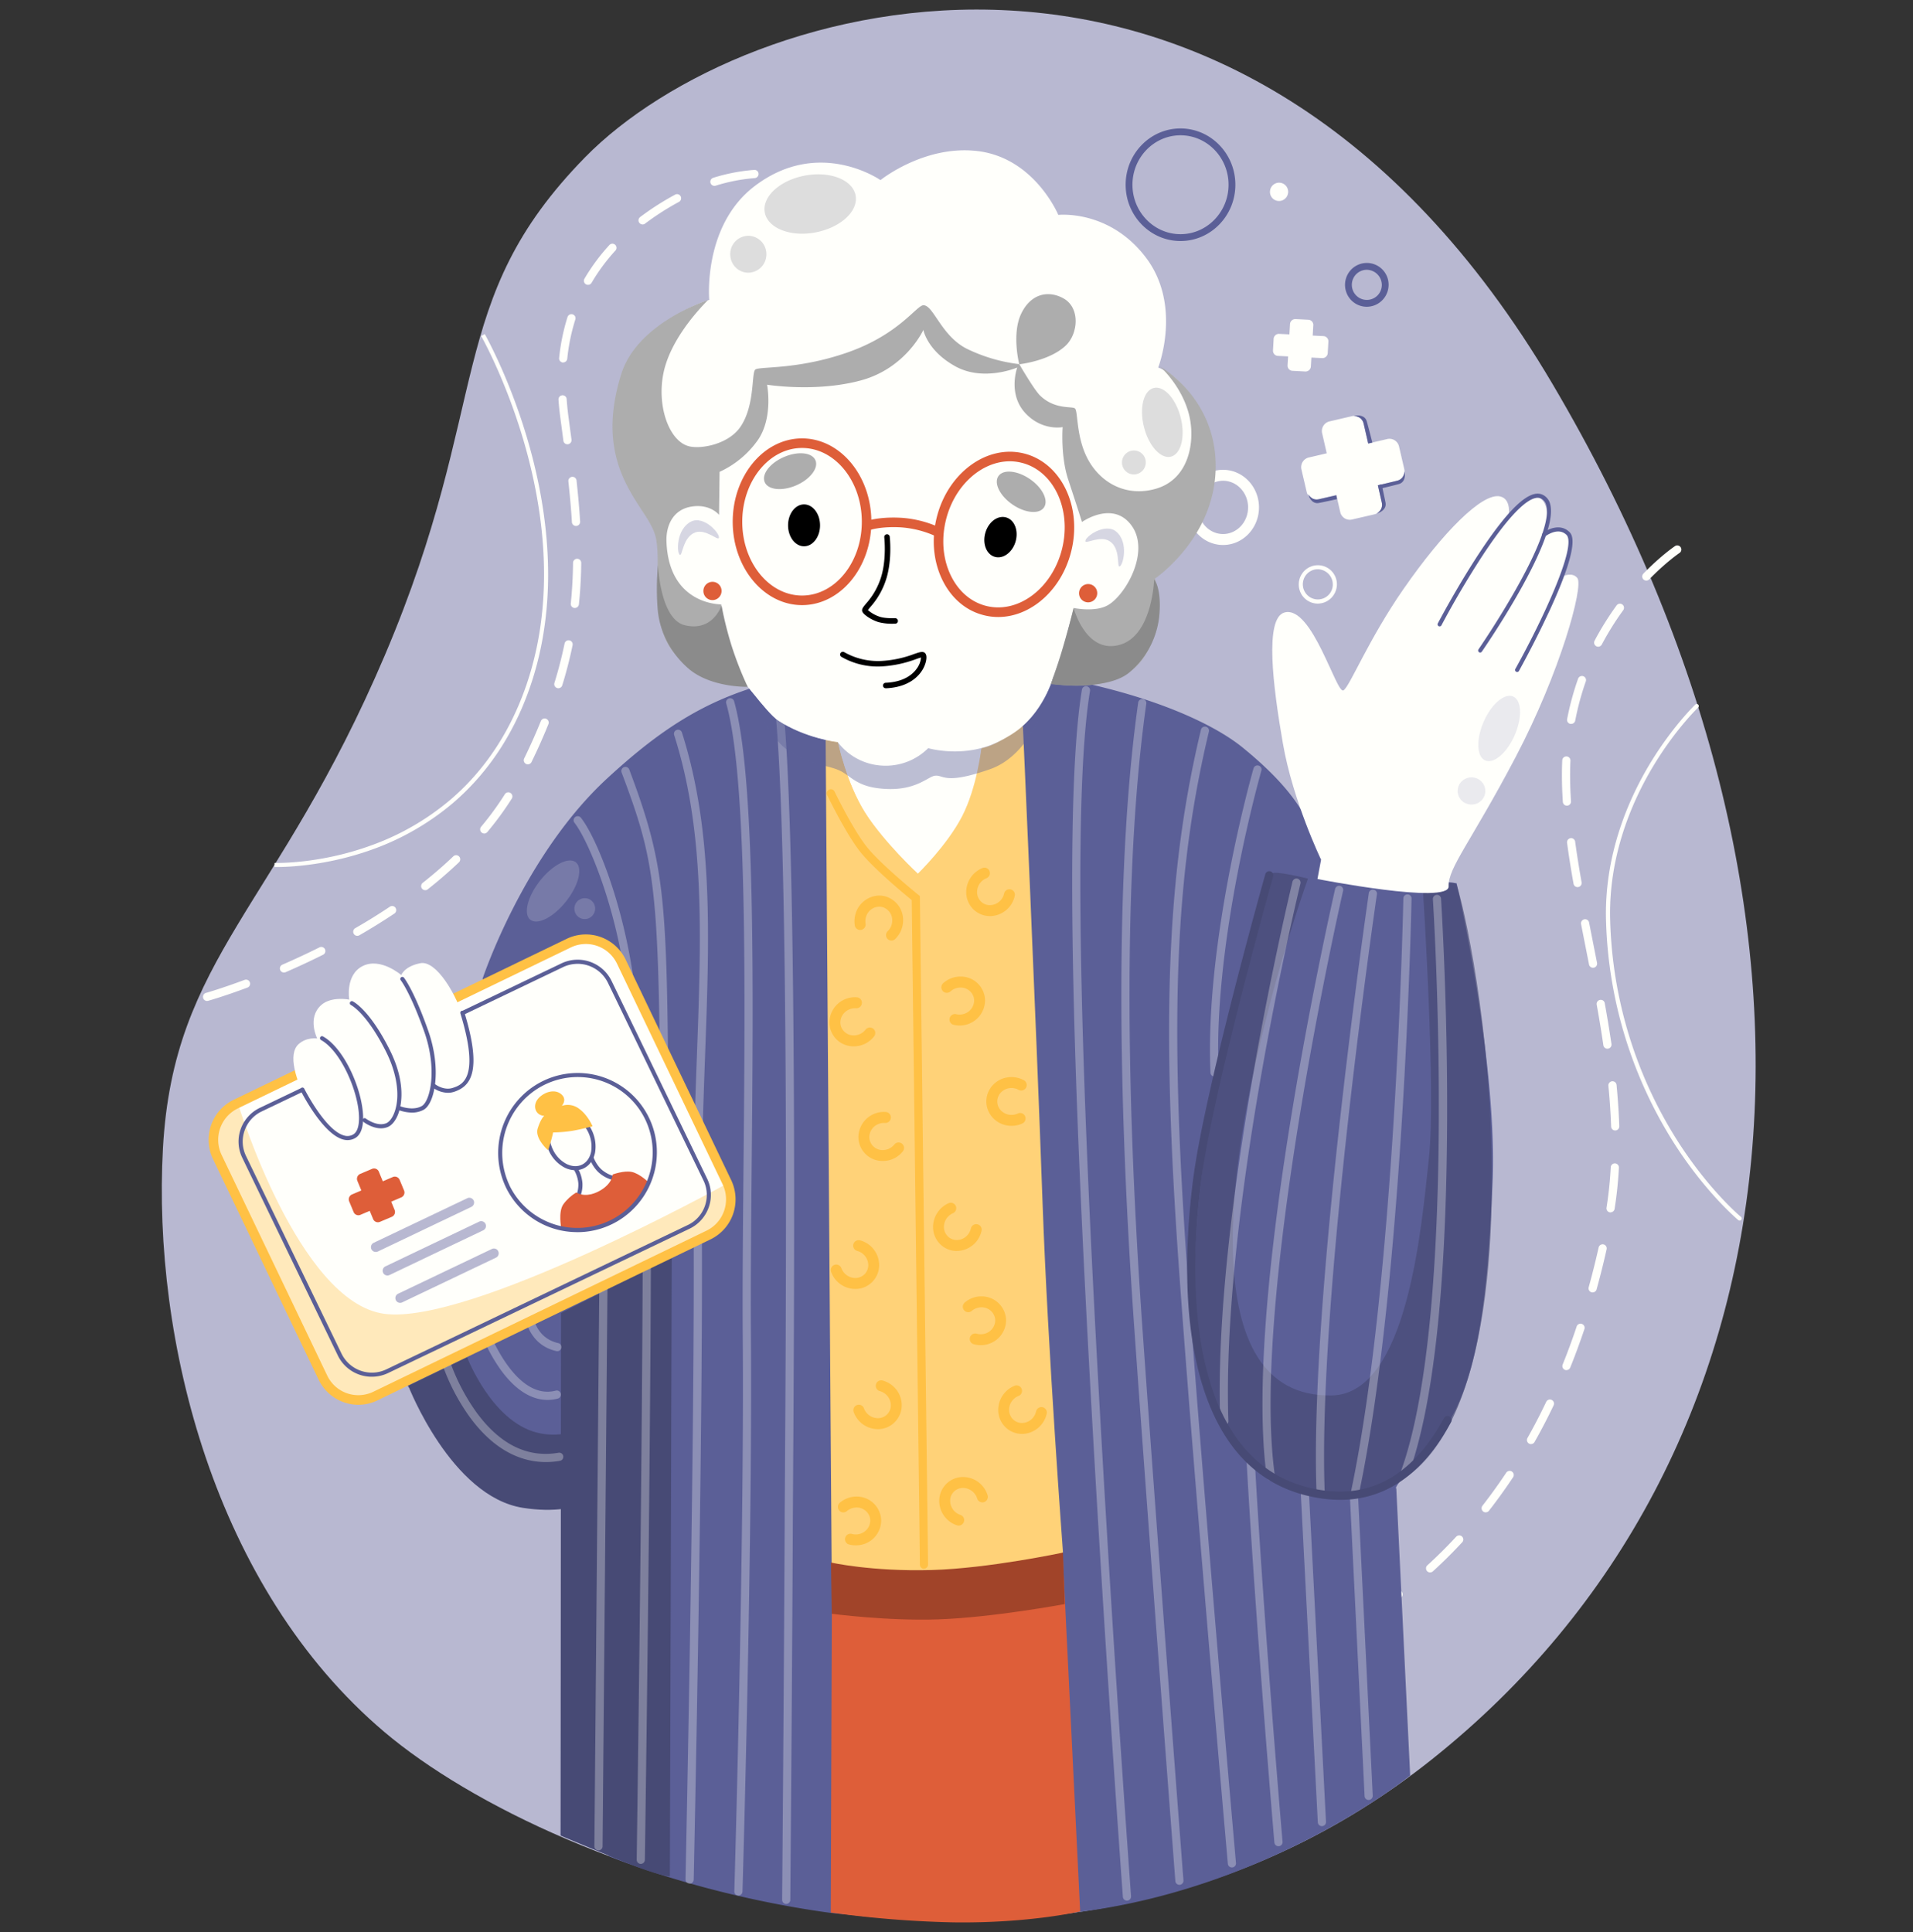 <svg width="100" height="101" fill="none" xmlns="http://www.w3.org/2000/svg"><rect width="100%" height="100%" fill="#333333" stroke="none"/><path d="M20.127 34.231c5.627-13.237 3.077-18.468 10.452-26.003C38.846-.22 64.73-7.747 81.148 20.06s13.421 56.19-6.276 71.899c-19.697 15.708-45.857 6.132-54.77-1.408-8.912-7.54-12.137-20.524-11.584-30.525.553-10.001 5.982-12.56 11.61-25.796z" fill="#B8B8D1"/><path d="M10.825 52.328a.213.213 0 0 1-.212-.186.216.216 0 0 1 .155-.236c.007 0 .796-.225 2.017-.68a.213.213 0 0 1 .275.127.216.216 0 0 1-.126.276c-1.24.462-2.043.689-2.052.69a.223.223 0 0 1-.057.009zm4.021-1.486a.213.213 0 0 1-.21-.172.215.215 0 0 1 .125-.24 40.95 40.95 0 0 0 1.931-.9.214.214 0 0 1 .259.334.214.214 0 0 1-.069.05 39.95 39.95 0 0 1-1.951.91.214.214 0 0 1-.085.016v.002zm3.832-1.919a.213.213 0 0 1-.207-.16.216.216 0 0 1 .1-.241A30.465 30.465 0 0 0 20.38 47.4a.213.213 0 0 1 .296.06.217.217 0 0 1-.06.298c-.58.388-1.196.77-1.831 1.136a.212.212 0 0 1-.106.028zm3.551-2.386a.213.213 0 0 1-.205-.275.215.215 0 0 1 .072-.108c.57-.45 1.11-.918 1.605-1.39a.213.213 0 0 1 .357.163c-.001.056-.024.11-.063.149-.505.48-1.054.957-1.634 1.415a.208.208 0 0 1-.136.046h.004zm3.085-2.963a.213.213 0 0 1-.194-.124.214.214 0 0 1 .03-.23c.453-.54.869-1.11 1.245-1.706a.214.214 0 0 1 .29-.06.215.215 0 0 1 .071.29 16.181 16.181 0 0 1-1.282 1.753.214.214 0 0 1-.164.077h.004zm2.279-3.616a.215.215 0 0 1-.192-.308c.32-.658.612-1.312.868-1.945a.216.216 0 0 1 .114-.125.211.211 0 0 1 .24.046.215.215 0 0 1 .04.242c-.259.645-.555 1.307-.88 1.973a.215.215 0 0 1-.192.117h.002zm1.595-3.978a.218.218 0 0 1-.138-.05.216.216 0 0 1-.068-.229c.213-.685.39-1.377.53-2.057a.215.215 0 0 1 .253-.167.214.214 0 0 1 .166.254 22.38 22.38 0 0 1-.54 2.097.215.215 0 0 1-.204.151h.001zm.862-4.196h-.023a.212.212 0 0 1-.182-.152.218.218 0 0 1-.008-.084c.071-.693.11-1.387.118-2.122a.215.215 0 0 1 .214-.215.213.213 0 0 1 .214.215 23.329 23.329 0 0 1-.12 2.162.216.216 0 0 1-.213.196zm.06-4.288a.213.213 0 0 1-.214-.201c-.04-.65-.1-1.347-.185-2.129a.217.217 0 0 1 .19-.238.212.212 0 0 1 .212.111.217.217 0 0 1 .025.08c.086.788.147 1.492.188 2.148a.215.215 0 0 1-.2.227l-.016.002zm-.446-4.27a.213.213 0 0 1-.214-.187c-.05-.386-.102-.779-.156-1.177a15.617 15.617 0 0 1-.1-.967.216.216 0 0 1 .2-.23.212.212 0 0 1 .206.119c.013.025.02.053.022.08.021.308.053.624.096.94l.157 1.18a.216.216 0 0 1-.184.24h-.027v.002zm-.224-4.275h-.022a.214.214 0 0 1-.19-.236c.072-.727.22-1.444.438-2.14a.215.215 0 0 1 .186-.15.213.213 0 0 1 .222.28c-.21.668-.352 1.356-.422 2.054a.215.215 0 0 1-.212.189v.003zm1.297-4.06a.213.213 0 0 1-.214-.215c0-.038.01-.075.03-.107.369-.63.804-1.217 1.296-1.753a.213.213 0 0 1 .377.133.215.215 0 0 1-.062.156 9.92 9.92 0 0 0-1.243 1.685.214.214 0 0 1-.184.101zm2.854-3.158a.213.213 0 0 1-.204-.278.215.215 0 0 1 .075-.108c.58-.436 1.191-.827 1.829-1.171a.212.212 0 0 1 .29.087.216.216 0 0 1-.087.29c-.619.334-1.212.714-1.774 1.137a.213.213 0 0 1-.129.045v-.002zm12.702-1.002a.212.212 0 0 1-.1-.025s-.214-.114-.587-.275a.214.214 0 0 1 .008-.394.213.213 0 0 1 .16 0c.39.167.61.285.62.29a.214.214 0 0 1 .106.241.215.215 0 0 1-.207.163zm-2.622-.984a.221.221 0 0 1-.056-.008 13.652 13.652 0 0 0-2.065-.393.214.214 0 0 1-.191-.238.217.217 0 0 1 .236-.191c.72.08 1.433.215 2.132.405a.214.214 0 0 1 .157.236.215.215 0 0 1-.213.187v.002zm-6.325-.032a.213.213 0 0 1-.212-.181.216.216 0 0 1 .147-.238 9.58 9.58 0 0 1 2.142-.414.213.213 0 0 1 .23.197.217.217 0 0 1-.197.232 9.197 9.197 0 0 0-2.046.396.222.222 0 0 1-.064.01v-.002zM14.48 45.326h-.136l.008-.215c.022 0 2.295.076 4.985-.892a13.427 13.427 0 0 0 4.198-2.403c1.507-1.284 2.697-2.918 3.536-4.855.9-2.075 1.36-4.391 1.367-6.871.006-1.988-.278-4.088-.843-6.242-.962-3.67-2.426-6.253-2.44-6.278l.184-.107c.015.026 1.496 2.634 2.463 6.33.57 2.172.854 4.29.85 6.3-.007 2.51-.473 4.851-1.385 6.957-.855 1.97-2.066 3.63-3.599 4.939a13.656 13.656 0 0 1-4.267 2.442c-2.348.834-4.384.895-4.92.895zM71.325 84.753a.213.213 0 0 1-.207-.159.216.216 0 0 1 .098-.241c.609-.359 1.197-.75 1.762-1.174a.213.213 0 0 1 .34.203.214.214 0 0 1-.085.142c-.578.432-1.18.833-1.801 1.2a.213.213 0 0 1-.108.029zm3.432-2.55a.212.212 0 0 1-.199-.137.215.215 0 0 1 .057-.237 24.369 24.369 0 0 0 1.506-1.495.214.214 0 0 1 .302-.011.215.215 0 0 1 .012.303 24.819 24.819 0 0 1-1.534 1.522.213.213 0 0 1-.144.053v.003zm2.906-3.14a.213.213 0 0 1-.212-.239.216.216 0 0 1 .044-.11 28.57 28.57 0 0 0 1.242-1.725.214.214 0 1 1 .356.239c-.4.603-.825 1.192-1.261 1.752a.213.213 0 0 1-.169.08v.002zm2.37-3.569a.212.212 0 0 1-.206-.157.216.216 0 0 1 .02-.163c.343-.609.673-1.244.98-1.89a.214.214 0 1 1 .386.186 30.292 30.292 0 0 1-.997 1.916.214.214 0 0 1-.183.106v.002zm1.852-3.865a.212.212 0 0 1-.178-.095.215.215 0 0 1-.02-.2c.261-.649.51-1.322.737-2.005a.214.214 0 0 1 .404.138c-.23.687-.48 1.368-.745 2.024a.214.214 0 0 1-.201.135l.003.003zm1.369-4.063a.214.214 0 0 1-.206-.272c.186-.674.36-1.37.518-2.071a.215.215 0 0 1 .257-.169.215.215 0 0 1 .16.263 43.433 43.433 0 0 1-.523 2.092.215.215 0 0 1-.21.154l.004.003zm.936-4.186a.17.17 0 0 1-.034 0 .213.213 0 0 1-.177-.246c.11-.7.183-1.405.22-2.112a.215.215 0 0 1 .225-.203.213.213 0 0 1 .202.226 20.8 20.8 0 0 1-.225 2.156.215.215 0 0 1-.214.176l.003.003zm.243-4.282a.213.213 0 0 1-.214-.208 33.462 33.462 0 0 0-.143-2.129.217.217 0 0 1 .113-.21.215.215 0 0 1 .238.023.214.214 0 0 1 .077.146c.07.748.12 1.474.142 2.157a.217.217 0 0 1-.126.203.213.213 0 0 1-.081.018h-.006zm-.405-4.274a.213.213 0 0 1-.214-.184 66.544 66.544 0 0 0-.346-2.112.215.215 0 0 1 .334-.22.213.213 0 0 1 .086.144 68.9 68.9 0 0 1 .35 2.126.215.215 0 0 1-.182.243h-.03l.002.003zm-.75-4.232a.213.213 0 0 1-.214-.173l-.208-1.058-.207-1.048a.216.216 0 0 1 .168-.253.213.213 0 0 1 .252.17 904.447 904.447 0 0 0 .415 2.106.215.215 0 0 1-.206.256zm-.813-4.216a.213.213 0 0 1-.21-.178 48.194 48.194 0 0 1-.337-2.13.216.216 0 0 1 .182-.25.212.212 0 0 1 .216.11.216.216 0 0 1 .025.083c.087.64.197 1.33.335 2.112a.215.215 0 0 1-.209.253h-.002zm-.555-4.257a.213.213 0 0 1-.214-.201 20.967 20.967 0 0 1-.048-1.388c0-.266.006-.53.017-.782a.216.216 0 0 1 .224-.205.214.214 0 0 1 .204.224 16.52 16.52 0 0 0-.017.763c0 .43.015.888.046 1.36a.217.217 0 0 1-.119.207.212.212 0 0 1-.08.021h-.013zm.22-4.276a.275.275 0 0 1-.04 0 .214.214 0 0 1-.17-.252c.138-.714.328-1.416.57-2.101a.214.214 0 1 1 .403.143 14.292 14.292 0 0 0-.55 2.04.215.215 0 0 1-.211.17h-.002zm1.415-4.035a.214.214 0 0 1-.189-.316c.34-.642.724-1.258 1.15-1.844a.214.214 0 0 1 .3-.047.214.214 0 0 1 .08.225.213.213 0 0 1-.035.076 14.751 14.751 0 0 0-1.117 1.79.215.215 0 0 1-.187.116h-.002zm2.515-3.457a.213.213 0 0 1-.21-.255.215.215 0 0 1 .058-.11c.92-.946 1.621-1.416 1.65-1.437a.213.213 0 0 1 .297.06.215.215 0 0 1-.06.298c-.007.005-.696.469-1.583 1.38a.214.214 0 0 1-.15.065l-.002-.002zM90.94 63.808a.11.11 0 0 1-.072-.024c-.016-.014-1.666-1.385-3.332-3.98a22.88 22.88 0 0 1-3.581-11.61c-.116-3.46 1.157-6.363 2.245-8.189 1.178-1.977 2.403-3.156 2.415-3.167a.107.107 0 0 1 .121-.027.108.108 0 0 1 .026.182c-.012.012-1.219 1.174-2.382 3.128-1.069 1.8-2.326 4.661-2.208 8.066a22.672 22.672 0 0 0 3.543 11.493c1.648 2.57 3.276 3.924 3.292 3.937a.107.107 0 0 1 .015.151.103.103 0 0 1-.083.04zM63.934 28.491c-1.035 0-1.877-.882-1.877-1.965 0-1.083.841-1.965 1.877-1.965s1.878.881 1.878 1.965-.843 1.965-1.878 1.965zm0-3.358c-.72 0-1.308.625-1.308 1.393s.587 1.392 1.308 1.392c.72 0 1.308-.624 1.308-1.392 0-.767-.587-1.394-1.308-1.394v.001zM68.875 31.555a.993.993 0 0 1-.912-.628 1.007 1.007 0 0 1 .224-1.087.995.995 0 0 1 1.698.713c-.003.267-.11.522-.3.71-.189.188-.444.293-.71.292zm0-1.796a.781.781 0 0 0-.715.495.792.792 0 0 0 .178.854.781.781 0 0 0 1.333-.562.798.798 0 0 0-.796-.787zM66.387 10.031a.48.48 0 0 1 .291-.443.473.473 0 0 1 .65.346.48.48 0 0 1-.202.491.473.473 0 0 1-.74-.394z" fill="#FFFFFB"/><path d="M71.437 16.037a1.135 1.135 0 0 1-1.044-.716 1.15 1.15 0 0 1 .255-1.244 1.138 1.138 0 0 1 1.94.814 1.155 1.155 0 0 1-.34.813 1.143 1.143 0 0 1-.811.333zm0-1.933a.78.78 0 0 0-.715.494.792.792 0 0 0 .177.854.783.783 0 0 0 1.334-.56.796.796 0 0 0-.796-.788zM61.71 12.6c-1.582 0-2.868-1.32-2.868-2.942 0-1.623 1.286-2.943 2.867-2.943s2.868 1.32 2.868 2.943c0 1.622-1.287 2.942-2.868 2.942zm0-5.527c-1.385 0-2.512 1.16-2.512 2.585s1.127 2.584 2.511 2.584c1.385 0 2.512-1.16 2.512-2.585s-1.126-2.584-2.512-2.584z" fill="#5B5F97"/><path d="m69.498 22.029 1.17-.272a.511.511 0 0 1 .617.388l.947 4.123a.52.52 0 0 1-.386.62l-1.17.271a.511.511 0 0 1-.616-.387l-.947-4.123a.518.518 0 0 1 .385-.62zM67.732 16.68l.655.035a.27.27 0 0 1 .247.175c.013.034.02.07.018.106l-.129 2.174a.279.279 0 0 1-.297.251l-.655-.035a.27.27 0 0 1-.265-.28l.129-2.175a.278.278 0 0 1 .297-.25z" fill="#FFFFFB"/><path d="m73.132 23.338.273 1.175a.52.52 0 0 1-.383.621l-4.1.965a.511.511 0 0 1-.618-.386l-.274-1.174a.52.52 0 0 1 .383-.622l4.1-.964a.513.513 0 0 1 .619.385zM69.44 17.85l-.035.62a.276.276 0 0 1-.296.25l-2.3-.114a.268.268 0 0 1-.247-.175.273.273 0 0 1-.018-.105l.035-.62a.277.277 0 0 1 .296-.252l2.3.116a.271.271 0 0 1 .265.28z" fill="#FFFFFB"/><path d="M25.225 51.169s2.125-6.428 6.516-10.477c4.39-4.048 7.877-5.686 15.866-5.852 7.99-.165 14.747 2.11 17.37 4.255 2.89 2.362 3.474 3.866 3.946 5.278.303.908 7.22 1.8 7.22 1.8s2.15 9.371 1.878 15.653-.784 11.19-3.22 13.779c-2.136 2.272-1.811 2.205-1.811 2.205l.725 15.01s-9.81 7.968-22.56 7.342c-3-.147-5.516.156-8.015-.199-6.597-.937-11.324-2.93-11.324-2.93l-.05-11.008-.076-8.222s-1.893 2.157-5.438-.095c-1.812-1.15-5.085-5.447-5.085-5.447l9.619-6.118-5.56-14.974zM72.025 25.368s.19.832.207.913a.49.49 0 0 1-.036.326.663.663 0 0 1-.23.239s.543-.133.46-.573c-.058-.299-.202-.95-.202-.95l-.2.045zM69.853 25.892s-.828.19-.909.207a.482.482 0 0 1-.325-.037.67.67 0 0 1-.236-.232s.13.547.565.463c.297-.056.946-.2.946-.2l-.041-.2zM71.52 23.188s-.224-.994-.247-1.074a.5.5 0 0 0-.188-.268.655.655 0 0 0-.321-.103s.56-.14.683.286c.084.291.292 1.11.292 1.11l-.218.049z" fill="#5B5F97"/><path d="M72.105 25.354s.854-.203.931-.224a.484.484 0 0 0 .276-.176.67.67 0 0 0 .112-.311s.12.549-.307.664c-.292.079-.94.233-.94.233l-.073-.186z" fill="#5B5F97"/><path d="m74.39 46.664.783-.393s.796-.238.945-.05c.149.187 1.675 6.18 1.851 13.896.168 7.36-.776 18.85-8.39 18.047-12.76-1.347-4.773-26.764-3.277-32.14.081-.29.132-.214.169-.342.06-.215 1.902.25 1.902.25s-4.247 11.789-3.912 19.827c.172 4.147 1.51 7.266 5.167 7.19 3.977-.083 4.687-8.931 5.066-12.39.378-3.457-.305-13.895-.305-13.895z" fill="#474A75" opacity=".68"/><path d="M21.344 72.45s2.238 5.787 5.992 6.376c3.295.517 4.465-1.042 4.465-1.042l.225-4.213s-1.714 1.89-3.957 1.323c-2.373-.6-3.653-3.943-3.653-3.943l-3.072 1.5z" fill="#474A75"/><path d="m29.327 68.641-.024 27.318s3.511 1.486 4.514 1.823c1.003.336 1.2.303 1.2.303l.098-32.392-5.788 2.948z" fill="#474A75"/><path d="M73.39 30.76c1.998-2.878 4.102-5.049 5.046-4.804.589.154.427 1.027.427 1.027s.964-1.275 1.606-.952c.676.34.338 1.932.338 1.932s.657-.44 1.046-.189c.57.37-.124 2.339-.124 2.339s.476-.221.728.109c.333.436-.9 4.927-3.232 9.363-2.332 4.437-3.536 5.782-3.498 6.75.039.97-6.858-.383-6.858-.383l.189-1.011s-1.472-3.063-1.994-6.066c-.523-3.003-.971-6.573.086-6.857 1.45-.39 2.715 4.317 3.082 4.07.34-.224 1.294-2.65 3.157-5.328z" fill="#FFFFFB"/><path d="m43.16 38.627.66.151s1.348 3.11 1.772 3.719c.614.882 4.345 1.028 4.665.143.32-.885 1.023-3.558 1.023-3.558s.67-.328 1.218-.61c.548-.28.973-.515.973-.515s.652 14.407 1.033 25.053c.27 7.523 1.062 18.146 1.062 18.146s-2.035 1.745-6.305 1.917c-4.27.172-5.786-1.07-5.786-1.07l-.316-43.376z" fill="#FFD278"/><path d="M48.3 82.014a.213.213 0 0 1-.213-.215l-.427-34.746c-.389-.317-2.06-1.697-2.736-2.577-.748-.973-1.645-2.83-1.683-2.908a.215.215 0 0 1 .1-.287.213.213 0 0 1 .285.1c.009.02.916 1.895 1.638 2.832.722.937 2.723 2.55 2.743 2.567l.079.063v.102l.427 34.848a.216.216 0 0 1-.213.214v.007zM52.871 58.856c-.723 0-1.311-.572-1.311-1.275 0-.702.588-1.274 1.311-1.274.237 0 .47.062.675.18a.287.287 0 0 1-.285.496.77.77 0 0 0-.388-.104c-.41 0-.742.315-.742.703 0 .387.332.702.742.702a.77.77 0 0 0 .33-.072.285.285 0 0 1 .39.357.29.29 0 0 1-.148.162c-.18.084-.376.127-.574.125zM50.159 53.612c-.103 0-.206-.012-.306-.036a.285.285 0 0 1-.212-.345.286.286 0 0 1 .343-.212.769.769 0 0 0 .403-.014.74.74 0 0 0 .535-.695c0-.066-.01-.13-.028-.193a.704.704 0 0 0-.685-.49.778.778 0 0 0-.523.2.285.285 0 0 1-.477-.23.288.288 0 0 1 .096-.2 1.342 1.342 0 0 1 .904-.344 1.264 1.264 0 0 1 1.284 1.255 1.326 1.326 0 0 1-1.334 1.304zM51.75 47.89a1.229 1.229 0 0 1-1.117-.703 1.258 1.258 0 0 1-.125-.558 1.36 1.36 0 0 1 .836-1.244.284.284 0 0 1 .402.266.285.285 0 0 1-.188.264.778.778 0 0 0-.482.717.688.688 0 0 0 .262.549c.117.09.261.14.41.138a.771.771 0 0 0 .74-.607.286.286 0 0 1 .34-.218.285.285 0 0 1 .216.342 1.34 1.34 0 0 1-1.296 1.056l.001-.002zM51.265 70.322c-.115 0-.23-.015-.341-.044a.285.285 0 0 1-.222-.353.287.287 0 0 1 .25-.213.285.285 0 0 1 .114.012c.132.036.271.036.403 0a.734.734 0 0 0 .556-.698.672.672 0 0 0-.025-.176.716.716 0 0 0-.692-.508.79.79 0 0 0-.507.186.285.285 0 0 1-.439-.348.287.287 0 0 1 .07-.088 1.338 1.338 0 0 1 .874-.322 1.278 1.278 0 0 1 1.286 1.257 1.316 1.316 0 0 1-.975 1.25c-.115.03-.233.046-.352.045zM44.733 80.786a1.3 1.3 0 0 1-.344-.041.284.284 0 0 1-.216-.24.287.287 0 0 1 .25-.323.283.283 0 0 1 .112.01.776.776 0 0 0 .797-.256.743.743 0 0 0 .16-.443.667.667 0 0 0-.023-.176.716.716 0 0 0-.693-.508.794.794 0 0 0-.506.186.284.284 0 0 1-.402-.032.287.287 0 0 1 .032-.404c.245-.208.555-.323.876-.323a1.278 1.278 0 0 1 1.286 1.257 1.306 1.306 0 0 1-1.33 1.293z" fill="#FFC145"/><path d="M45.886 74.712a1.345 1.345 0 0 1-1.26-.893.287.287 0 0 1 .172-.367.283.283 0 0 1 .364.173.783.783 0 0 0 .724.514.681.681 0 0 0 .525-.24.674.674 0 0 0 .156-.437.764.764 0 0 0-.275-.58.768.768 0 0 0-.299-.158.284.284 0 0 1-.211-.24.29.29 0 0 1 .056-.212.285.285 0 0 1 .302-.102c.19.052.368.145.519.273a1.33 1.33 0 0 1 .478 1.02 1.253 1.253 0 0 1-.773 1.157 1.234 1.234 0 0 1-.478.092zM44.706 67.383a1.344 1.344 0 0 1-1.26-.892.29.29 0 0 1 .076-.31.287.287 0 0 1 .313-.046.286.286 0 0 1 .147.162.787.787 0 0 0 .724.514.681.681 0 0 0 .525-.24.672.672 0 0 0 .156-.437.764.764 0 0 0-.275-.581.769.769 0 0 0-.299-.157.286.286 0 0 1-.155-.452.286.286 0 0 1 .302-.102 1.346 1.346 0 0 1 .997 1.292 1.25 1.25 0 0 1-.773 1.158 1.232 1.232 0 0 1-.478.091zM46.142 60.692a1.255 1.255 0 0 1-1.27-1.252 1.332 1.332 0 0 1 1.432-1.308.285.285 0 0 1 .265.306.288.288 0 0 1-.305.267.764.764 0 0 0-.396.078.75.75 0 0 0-.427.665.694.694 0 0 0 .703.676.78.78 0 0 0 .606-.292.285.285 0 0 1 .445.358 1.325 1.325 0 0 1-1.053.502zM44.627 54.7a1.255 1.255 0 0 1-1.27-1.25 1.333 1.333 0 0 1 1.433-1.314.283.283 0 0 1 .25.195.289.289 0 0 1-.18.363.286.286 0 0 1-.11.014.761.761 0 0 0-.395.08.749.749 0 0 0-.427.664c0 .102.025.203.071.294a.696.696 0 0 0 .633.383.782.782 0 0 0 .606-.293.286.286 0 0 1 .307-.11.284.284 0 0 1 .208.253.288.288 0 0 1-.072.215 1.34 1.34 0 0 1-1.054.506zM46.601 49.171a.284.284 0 0 1-.264-.18.287.287 0 0 1 .067-.312.782.782 0 0 0 .238-.562.718.718 0 0 0-.499-.692.663.663 0 0 0-.183-.027.736.736 0 0 0-.694.55.816.816 0 0 0-.02.335.288.288 0 0 1-.237.33.285.285 0 0 1-.327-.24 1.392 1.392 0 0 1 .037-.591 1.317 1.317 0 0 1 1.241-.964c.115 0 .23.017.34.049a1.283 1.283 0 0 1 .91 1.243 1.373 1.373 0 0 1-.413.978.284.284 0 0 1-.196.083zM50.017 65.398a1.226 1.226 0 0 1-.76-.26 1.25 1.25 0 0 1-.482-1.001 1.365 1.365 0 0 1 .836-1.247.283.283 0 0 1 .355.164.287.287 0 0 1-.141.366.784.784 0 0 0-.482.717.69.69 0 0 0 .261.548c.118.091.263.14.411.14a.758.758 0 0 0 .596-.3.79.79 0 0 0 .143-.308.286.286 0 0 1 .518-.091.288.288 0 0 1 .038.215 1.34 1.34 0 0 1-1.296 1.056l.003.001zM53.423 74.96a1.225 1.225 0 0 1-.76-.26 1.251 1.251 0 0 1-.482-1.001 1.366 1.366 0 0 1 .836-1.247.283.283 0 0 1 .387.15.287.287 0 0 1-.173.38.778.778 0 0 0-.32.246.768.768 0 0 0-.162.47.688.688 0 0 0 .261.55.661.661 0 0 0 .411.142.758.758 0 0 0 .596-.3.78.78 0 0 0 .142-.307.288.288 0 0 1 .23-.22.283.283 0 0 1 .289.128.286.286 0 0 1 .038.216c-.067.297-.231.563-.466.754a1.342 1.342 0 0 1-.83.302l.003-.003zM50.112 79.754a.29.29 0 0 1-.088-.014 1.348 1.348 0 0 1-.926-1.274 1.249 1.249 0 0 1 .77-1.159c.15-.062.313-.093.477-.092a1.343 1.343 0 0 1 1.283.963.288.288 0 0 1-.193.35.284.284 0 0 1-.353-.186.78.78 0 0 0-.736-.555.666.666 0 0 0-.678.68.784.784 0 0 0 .534.728.285.285 0 0 1 .195.319.286.286 0 0 1-.284.24h-.001z" fill="#FFC145"/><path d="M41.099 99.534a.213.213 0 0 1-.214-.215c0-.096.084-9.655.132-19.54 0-.63.008-1.472.014-2.483.058-9.118.214-33.34-.518-40.304-.344-3.284-.48-5.726-.407-7.248.072-1.458.317-1.764.524-1.868a.366.366 0 0 1 .414.056.215.215 0 0 1-.097.361.212.212 0 0 1-.147-.015c-.134.152-.64 1.23.138 8.667.732 6.989.579 31.227.52 40.351l-.014 2.482c-.048 9.888-.131 19.45-.132 19.541a.215.215 0 0 1-.213.215zM58.911 99.36a.213.213 0 0 1-.214-.2c-.009-.128-.958-12.994-1.74-27.358-.671-12.326-1.443-29.442-.4-35.752a.216.216 0 0 1 .247-.176.213.213 0 0 1 .175.248c-1.036 6.268-.265 23.352.405 35.657a1611.03 1611.03 0 0 0 1.74 27.351.215.215 0 0 1-.197.23h-.016zM61.654 98.535a.213.213 0 0 1-.214-.198c-.014-.18-1.377-17.978-2.155-29.033-.957-13.571-.882-24.839.213-32.573a.215.215 0 0 1 .242-.186.213.213 0 0 1 .178.162.218.218 0 0 1 .003.084c-1.091 7.71-1.165 18.941-.213 32.482.779 11.054 2.141 28.852 2.156 29.03a.215.215 0 0 1-.198.231h-.012zM64.398 97.626a.213.213 0 0 1-.214-.196c-.018-.202-1.793-20.297-2.572-31.352-.914-12.97-.598-20.538 1.165-27.923a.215.215 0 0 1 .259-.167.213.213 0 0 1 .162.182.215.215 0 0 1-.006.085c-1.752 7.338-2.066 14.87-1.153 27.792.778 11.053 2.552 31.144 2.57 31.345a.216.216 0 0 1-.194.234h-.017zM69.1 95.466a.213.213 0 0 1-.213-.203l-.89-17.199a.215.215 0 0 1 .203-.226.213.213 0 0 1 .225.204l.89 17.198a.216.216 0 0 1-.202.226H69.1zM71.546 94.098a.213.213 0 0 1-.214-.205l-.766-15.63a.214.214 0 1 1 .427-.022l.766 15.631a.216.216 0 0 1-.203.225h-.01zM66.83 96.516a.213.213 0 0 1-.213-.196c-.009-.11-.958-11.108-1.448-19.845a.216.216 0 0 1 .202-.227.214.214 0 0 1 .226.203c.49 8.733 1.437 19.722 1.447 19.832a.215.215 0 0 1-.194.233h-.02zM38.6 99.096h-.007a.214.214 0 0 1-.207-.22c.005-.178.527-17.929.44-29.007-.02-2.54.01-5.57.039-8.777.09-9.591.192-20.46-.902-24.318a.216.216 0 0 1 .147-.266.213.213 0 0 1 .264.148c1.11 3.919 1.009 14.821.918 24.44-.03 3.205-.058 6.233-.038 8.77.086 11.086-.436 28.847-.442 29.022a.215.215 0 0 1-.213.208zM36.048 98.472h-.004a.213.213 0 0 1-.21-.22c.005-.235.508-23.655.422-34.735-.023-2.97.078-5.712.175-8.363.228-6.251.427-11.65-1.19-16.728a.218.218 0 0 1 .065-.229.215.215 0 0 1 .236-.027.213.213 0 0 1 .106.126c1.638 5.149 1.439 10.582 1.21 16.874-.096 2.648-.196 5.383-.173 8.344.086 11.085-.417 34.512-.422 34.748a.215.215 0 0 1-.215.21zM33.498 97.439h-.005a.213.213 0 0 1-.21-.215c0-.187.275-18.874.316-31.827.008-2.31.285-3.846.534-5.201.205-1.13.383-2.104.373-3.316-.082-10.682-.33-12.026-2.013-16.499a.216.216 0 0 1 .125-.277.213.213 0 0 1 .276.125c1.83 4.867 1.962 6.626 2.04 16.647.01 1.253-.18 2.29-.38 3.397-.244 1.337-.52 2.853-.527 5.125-.041 12.956-.314 31.645-.317 31.833a.215.215 0 0 1-.212.208zM66.434 77.394a.213.213 0 0 1-.214-.184c-.38-2.687-.466-8.148 1.288-18.909 1.047-6.426 2.273-11.776 2.285-11.83a.215.215 0 0 1 .332-.126.218.218 0 0 1 .084.223c-.049.215-4.872 21.358-3.566 30.58a.217.217 0 0 1-.102.216.21.21 0 0 1-.079.028l-.028.002zM69.034 78.202a.213.213 0 0 1-.214-.206c-.384-10.026 2.707-31.097 2.734-31.309a.215.215 0 0 1 .243-.18.214.214 0 0 1 .18.243c-.03.212-3.112 21.242-2.73 31.23a.215.215 0 0 1-.205.222h-.008zM73.45 77.156a.214.214 0 0 1-.2-.288c3.011-8.434 1.667-29.646 1.653-29.86a.216.216 0 0 1 .2-.228.213.213 0 0 1 .227.2c0 .054.35 5.424.316 11.773-.045 8.538-.712 14.681-1.994 18.26a.214.214 0 0 1-.202.143z" fill="#FFFFFB" opacity=".3"/><path d="M64 74.517a.213.213 0 0 1-.214-.207c-.4-10.99 3.739-28.059 3.78-28.227a.215.215 0 0 1 .257-.149.214.214 0 0 1 .158.252c-.01.042-1.054 4.33-2.035 9.915-1.639 9.33-1.847 15.043-1.733 18.194a.216.216 0 0 1-.206.222H64zM28.535 76.433c-1.476 0-2.832-.793-3.96-2.327a10.801 10.801 0 0 1-1.45-2.778.215.215 0 0 1 .14-.263.212.212 0 0 1 .266.13c.336.95.806 1.848 1.394 2.664 1.228 1.667 2.669 2.368 4.281 2.085a.213.213 0 0 1 .237.177.216.216 0 0 1-.165.246 4.283 4.283 0 0 1-.743.066zM28.621 73.184c-.848 0-1.676-.523-2.421-1.538a8.731 8.731 0 0 1-1.028-1.885.216.216 0 0 1 .125-.277.213.213 0 0 1 .275.126c.014.037 1.383 3.628 3.474 3.09a.213.213 0 0 1 .27.238.216.216 0 0 1-.163.177 2.145 2.145 0 0 1-.532.069zM29.13 70.637a.212.212 0 0 1-.046-.005c-1.513-.341-1.66-1.891-1.661-1.906a.216.216 0 0 1 .195-.233.213.213 0 0 1 .232.197c.005.052.127 1.252 1.328 1.523a.213.213 0 0 1 .167.233.215.215 0 0 1-.213.191h-.001zM63.49 56.28a.213.213 0 0 1-.214-.205c-.307-6.943 2.225-15.819 2.251-15.906a.215.215 0 0 1 .265-.147.214.214 0 0 1 .146.266c-.026.089-2.538 8.9-2.236 15.768a.215.215 0 0 1-.203.224h-.01zM70.835 78.22a.215.215 0 0 1-.21-.26c2.324-11.023 2.73-30.796 2.734-30.994a.215.215 0 0 1 .214-.21h.004a.213.213 0 0 1 .21.218c0 .2-.411 20.015-2.743 31.077a.215.215 0 0 1-.209.169zM31.285 96.734a.213.213 0 0 1-.214-.215l.257-29.338a.215.215 0 0 1 .214-.214.213.213 0 0 1 .214.215l-.257 29.339a.215.215 0 0 1-.214.213zM33.142 54.063a.213.213 0 0 1-.214-.207c-.2-5.385-2.13-9.878-2.9-10.846a.215.215 0 0 1 .19-.343.213.213 0 0 1 .142.074c.972 1.217 2.804 5.97 2.995 11.1a.214.214 0 0 1-.205.222h-.008z" fill="#FFFFFB" opacity=".3"/><path d="M70.06 78.408c-.292 0-.584-.02-.874-.058-3.076-.405-5.193-2.362-6.293-5.82-1.124-3.534-.91-7.834-.532-10.82.59-4.663 3.747-15.89 3.78-16.003a.216.216 0 0 1 .18-.162.211.211 0 0 1 .16.045.215.215 0 0 1 .07.234c-.031.113-3.18 11.31-3.766 15.94-.372 2.943-.585 7.176.515 10.635 1.045 3.285 3.044 5.144 5.942 5.525.266.035.535.053.803.053 2.223 0 4.047-1.288 5.431-3.834a.215.215 0 0 1 .213-.12.213.213 0 0 1 .186.158.215.215 0 0 1-.024.167c-1.465 2.698-3.411 4.06-5.791 4.06z" fill="#474A75"/><path d="M43.491 82.146s2.897.472 5.523.446c2.101-.022 6.548-1.092 6.548-1.092l.902 18.424s-2.622.624-6.6.573a54.667 54.667 0 0 1-6.435-.514l.062-17.837z" fill="#DE5E39"/><path d="M43.441 81.685s2.102.478 5.25.392c2.98-.08 6.873-.911 6.873-.911l.095 2.691s-3.766.703-6.624.8c-2.647.092-5.555-.293-5.555-.293l-.039-2.679z" fill="#A14429"/><path d="m12.32 57.722 17.412-8.418a2.049 2.049 0 0 1 2.747.967l5.52 11.533a2.074 2.074 0 0 1-.963 2.763l-17.412 8.418a2.05 2.05 0 0 1-2.745-.974l-5.52-11.532a2.079 2.079 0 0 1-.087-1.578c.18-.517.557-.941 1.048-1.18z" fill="#FFFFFB"/><path d="M18.734 73.438a2.315 2.315 0 0 1-2.08-1.315l-5.52-11.533a2.332 2.332 0 0 1-.098-1.771 2.318 2.318 0 0 1 1.176-1.323l17.412-8.417a2.297 2.297 0 0 1 1.763-.099c.577.203 1.05.629 1.316 1.182l5.52 11.533c.265.554.3 1.192.098 1.772a2.316 2.316 0 0 1-1.177 1.323l-17.412 8.417c-.311.152-.652.23-.998.231zM12.32 57.722l.108.225a1.828 1.828 0 0 0-.845 2.426l5.52 11.533a1.801 1.801 0 0 0 2.414.85l17.41-8.418a1.809 1.809 0 0 0 .924-1.037 1.825 1.825 0 0 0-.077-1.389l-5.52-11.532a1.814 1.814 0 0 0-1.032-.928 1.802 1.802 0 0 0-1.382.078l-17.412 8.417-.108-.225z" fill="#FFC145"/><path d="M30.067 61.06c.154.24.247.512.272.795.015.296-.053.59-.195.85l1.328-.245.835-.843s-.397.022-.86-.333c-.463-.356-.62-1.026-.62-1.026" fill="#FFFFFB"/><path d="m29.932 62.85.12-.203a1.5 1.5 0 0 0 .18-.788 1.659 1.659 0 0 0-.251-.74l.174-.125c.165.254.264.545.29.848.015.244-.024.489-.116.716l1.091-.202.655-.66a1.719 1.719 0 0 1-.693-.331c-.487-.376-.651-1.059-.658-1.087l.208-.05c0 .007.154.638.58.966.426.328.784.311.79.311l.275-.012-1.053 1.062-1.592.295z" fill="#5B5F97"/><path d="M28.802 60.13c-.356-.743-.184-1.566.38-1.839.566-.272 1.312.108 1.667.85.354.744.184 1.566-.381 1.839-.566.273-1.311-.107-1.666-.85z" fill="#FFFFFB"/><path d="M30.074 61.176a1.246 1.246 0 0 1-.57-.143 1.84 1.84 0 0 1-.802-.854c-.38-.795-.186-1.684.431-1.982.304-.147.662-.13 1.007.045a1.948 1.948 0 0 1 .965 2.019c-.08.38-.29.671-.594.818a1.002 1.002 0 0 1-.437.097zm-.498-2.863a.789.789 0 0 0-.347.078c-.512.247-.66 1.007-.331 1.695.147.323.395.589.706.757.285.143.574.16.817.043.243-.118.412-.355.477-.668a1.731 1.731 0 0 0-.854-1.783 1.039 1.039 0 0 0-.468-.125v.003z" fill="#5B5F97"/><path d="M28.65 60.13s-.713-.61-.54-1.145c.172-.535.342-.656.342-.656a.475.475 0 0 1-.408-.22c-.143-.235-.103-.632.378-.912.33-.19.728-.207.97.058.244.266-.025.557-.025.557a.975.975 0 0 1 .91.155c.465.34.698.913.698.913s-.607.161-1.076.24c-.326.05-.656.077-.985.08a7.761 7.761 0 0 1-.265.93z" fill="#FFC145"/><path d="M29.338 64.197s-.165-.837.105-1.232c.181-.253.412-.465.679-.625 0 0 .463.328 1.204-.075.695-.378.702-.867.702-.867s.583-.215.992-.133c.409.081.888.546.888.546s-.69 1.36-1.632 1.91c-1.373.803-2.938.476-2.938.476z" fill="#DE5E39"/><path d="M30.176 64.413a4.125 4.125 0 0 1-2.204-.634 4.154 4.154 0 0 1-1.53-1.716 4.199 4.199 0 0 1 .664-4.583 4.14 4.14 0 0 1 7.226 2.538 4.188 4.188 0 0 1-1.751 3.627c-.702.5-1.541.77-2.402.77l-.003-.002zm-3.545-2.445c.34.701.88 1.286 1.551 1.681a3.93 3.93 0 0 0 4.362-.248 3.965 3.965 0 0 0 1.193-4.862 3.927 3.927 0 0 0-2.239-2.012 3.926 3.926 0 0 0-4.233 1.094 3.975 3.975 0 0 0-.631 4.346h-.003z" fill="#5B5F97"/><path d="M19.64 65.448a.248.248 0 0 1-.243-.196.252.252 0 0 1 .136-.281l4.902-2.335a.249.249 0 0 1 .324.122.252.252 0 0 1-.11.33l-4.902 2.34a.258.258 0 0 1-.107.02zM20.252 66.68a.249.249 0 0 1-.243-.196.252.252 0 0 1 .136-.28l4.902-2.34a.248.248 0 0 1 .333.12.252.252 0 0 1-.119.333l-4.902 2.339a.246.246 0 0 1-.107.024zM20.917 68.11a.248.248 0 0 1-.243-.196.251.251 0 0 1 .136-.281l4.902-2.34a.248.248 0 0 1 .333.12.252.252 0 0 1-.119.334l-4.902 2.338a.25.25 0 0 1-.107.025z" fill="#B8B8D1"/><path d="M12.455 57.738s3.149 10.318 7.62 10.943c4.473.625 17.864-6.769 17.864-6.769s.285-.114.209.836c-.076.95-.952 1.584-.952 1.584s-16.984 8.447-17.862 8.564c-1.362.179-1.418 1.086-3.453-3.26-2.035-4.347-4.354-9.218-4.354-9.218s-.421-.773-.012-1.592c.408-.818.94-1.088.94-1.088z" fill="#FFC145" opacity=".35"/><path d="M19.44 71.972a1.966 1.966 0 0 1-1.78-1.11l-4.995-10.336a1.94 1.94 0 0 1-.085-1.493 1.957 1.957 0 0 1 1.01-1.121l.046.097-.046-.097 15.754-7.547a1.97 1.97 0 0 1 2.626.917l4.995 10.336a1.94 1.94 0 0 1 .085 1.493 1.956 1.956 0 0 1-1.006 1.123L20.29 71.778a1.967 1.967 0 0 1-.85.194zm10.755-21.585c-.263 0-.524.058-.762.172l-15.752 7.544a1.732 1.732 0 0 0-.896 1.002 1.728 1.728 0 0 0 .076 1.329l4.994 10.335c.206.418.567.739 1.005.891.439.153.92.127 1.338-.074l15.754-7.544a1.731 1.731 0 0 0 .897-1.002 1.725 1.725 0 0 0-.077-1.329l-4.994-10.335a1.766 1.766 0 0 0-1.585-.99h.002z" fill="#5B5F97"/><path d="m20.887 61.67.238.573a.278.278 0 0 1-.157.357l-2.119.905a.27.27 0 0 1-.361-.134l-.238-.573a.278.278 0 0 1 .157-.358l2.119-.905a.272.272 0 0 1 .36.135z" fill="#DE5E39"/><path d="m18.837 61.365.604-.256a.27.27 0 0 1 .36.136l.829 2.013a.278.278 0 0 1-.158.358l-.605.256a.271.271 0 0 1-.36-.136l-.83-2.015a.279.279 0 0 1 .16-.356z" fill="#DE5E39"/><path d="m35.131 23.287-.223 6.773s4.663 6.863 5.746 7.588c1.453.973 3.151 1.145 3.151 1.145s.438 2.119 1.431 3.692c.994 1.574 2.8 3.083 2.8 3.083s1.398-1.407 2.183-2.924c.785-1.518 1.08-3.534 1.08-3.534s.427 0 1.567-.707c1.72-1.074 2.208-3.066 2.208-3.066l5.903-7.282-12.233-15.041-13.613 10.273z" fill="#FFFFFB"/><path d="m35.131 23.287-.223 6.773s4.663 6.863 5.746 7.588c1.453.973 3.151 1.145 3.151 1.145s.438 2.119 1.431 3.692c.994 1.574 2.746 3.186 2.746 3.186s1.523-1.475 2.308-2.992c.785-1.518 1.009-3.57 1.009-3.57s.563-.143 1.647-.92c1.762-1.266 2.123-2.852 2.123-2.852l3.847-2.807 2.057-4.475-12.229-15.041-13.613 10.273zM24.217 56.784c-.779.51-1.322.066-1.322.066s-.058.813-.713 1.125c-.654.312-1.259-.189-1.259-.189s-.13.75-.649 1.007c-.518.258-1.14-.089-1.14-.089s.02.624-.569.829c-.59.205-1.738-.553-2.429-1.802-.69-1.248-1.1-2.624-.53-3.144.421-.384.975-.299.975-.299s-.54-1.068.204-1.741c.53-.48 1.47-.29 1.47-.29s-.22-1.3.713-1.759c.932-.459 2.006.475 2.006.475s.16-.453.997-.619c.837-.165 1.908 1.647 2.31 3.027.401 1.38.523 3.017-.064 3.403z" fill="#FFFFFB"/><path d="M23.409 57.128a1.367 1.367 0 0 1-.778-.269.108.108 0 0 1 .054-.189.107.107 0 0 1 .078.02c.007.006.444.34.918.178.474-.161 1.433-.486.385-3.89a.108.108 0 0 1 .07-.135.107.107 0 0 1 .134.07c.978 3.177.285 3.885-.52 4.16-.11.037-.225.056-.341.055z" fill="#5B5F97"/><path d="M21.531 58.163a2.068 2.068 0 0 1-.722-.143.107.107 0 0 1-.056-.14.107.107 0 0 1 .138-.058c.006 0 .671.274 1.156 0 .44-.248.826-1.906.136-3.872-.727-2.056-1.226-2.696-1.235-2.705a.107.107 0 0 1-.01-.119.106.106 0 0 1 .177-.015c.021.026.533.677 1.27 2.772.716 2.038.34 3.808-.234 4.13-.19.103-.404.154-.62.15z" fill="#5B5F97"/><path d="M19.916 58.986c-.475 0-.9-.322-.921-.34a.107.107 0 0 1-.039-.113.107.107 0 0 1 .169-.057c.006.004.59.447 1.073.24.163-.072.324-.287.427-.58.299-.824.133-2.004-.445-3.157-1.022-2.041-1.833-2.438-1.84-2.441a.108.108 0 0 1 .088-.196c.034.016.878.416 1.943 2.54.87 1.737.608 2.905.455 3.328-.128.352-.328.608-.548.703a.916.916 0 0 1-.362.073z" fill="#5B5F97"/><path d="M18.173 59.603a.9.9 0 0 1-.251-.037c-1.069-.306-2.16-2.465-2.208-2.556a.11.11 0 0 1-.007-.082.107.107 0 0 1 .135-.069c.027.01.05.028.063.054.01.021 1.093 2.167 2.073 2.446a.592.592 0 0 0 .498-.06c.2-.123.302-.446.292-.912-.03-1.327-.953-3.443-1.986-4.017a.108.108 0 0 1 .022-.198.107.107 0 0 1 .081.01c1.123.624 2.066 2.808 2.096 4.2.013.553-.123.93-.392 1.1a.793.793 0 0 1-.416.12z" fill="#5B5F97"/><path d="M39.358 36.398s-.218-.385-.048-.215c.17.17.882 1.113 1.276 1.424.265.21.854.486 1.01.555 1.287.558 2.198.636 2.198.636a3.117 3.117 0 0 0 2.314 1.226 3.137 3.137 0 0 0 2.412-.912s1.845.547 3.633-.319c.683-.33 1.219-.699 1.63-1.145.629-.683.967-1.447 1.106-1.762.064-.143.03.035.03.035s-.764 3.455-3.176 4.295c-2.412.84-2.411.269-2.882.339-.352.053-.954.737-2.442.693-1.7-.052-1.913-.727-2.627-1.008-.713-.281-1.695-.312-2.722-1.104s-1.712-2.738-1.712-2.738z" fill="#5B5F97" opacity=".41"/><path d="M37.578 28.125c.08-.219-.783-1.202-1.462-.854-.783.404-.747 1.678-.57 1.737.129.043.157-.945.8-1.174.545-.193 1.179.439 1.232.291zM56.736 28.294c-.029-.231 1.035-.992 1.616-.501.674.572.349 1.804.165 1.822-.135.012.06-.957-.515-1.325-.488-.312-1.248.16-1.266.004z" fill="#B8B8D1" opacity=".58"/><path d="M77.56 37.726c.404-.922 1.094-1.51 1.54-1.313.446.198.48 1.105.076 2.028-.404.923-1.093 1.51-1.54 1.312-.446-.197-.482-1.102-.075-2.027zM76.92 42.06c.4 0 .724-.318.724-.71a.717.717 0 0 0-.723-.71c-.4 0-.724.318-.724.71 0 .392.324.71.724.71z" fill="#B8B8D1" opacity=".3"/><path d="M41.926 31.634c-1.995 0-3.624-1.955-3.624-4.358 0-2.403 1.626-4.358 3.624-4.358 1.997 0 3.623 1.955 3.623 4.358 0 2.403-1.626 4.358-3.623 4.358zm0-8.215c-1.723 0-3.126 1.73-3.126 3.857 0 2.126 1.403 3.857 3.126 3.857 1.722 0 3.125-1.73 3.125-3.857 0-2.127-1.403-3.857-3.125-3.857zM52.182 32.255c-.252 0-.504-.03-.748-.093-.948-.234-1.726-.905-2.19-1.88-.457-.961-.556-2.107-.278-3.228.579-2.332 2.626-3.833 4.565-3.347 1.94.486 3.046 2.78 2.468 5.108-.278 1.121-.9 2.087-1.751 2.72-.642.474-1.354.72-2.066.72zm.606-8.14c-1.47 0-2.89 1.252-3.338 3.06-.25 1.008-.164 2.034.243 2.89.4.838 1.06 1.41 1.86 1.611.801.2 1.653.008 2.398-.545.758-.564 1.314-1.432 1.566-2.434.513-2.063-.431-4.08-2.104-4.502a2.566 2.566 0 0 0-.625-.08z" fill="#DE5E39"/><path d="M48.908 28.03a5.268 5.268 0 0 0-1.87-.465c-1.052-.05-1.614.157-1.619.159l-.178-.468c.026-.01.651-.247 1.82-.19a5.69 5.69 0 0 1 2.066.516l-.22.449zM36.769 30.901a.48.48 0 0 1 .287-.446.473.473 0 0 1 .653.342.48.48 0 0 1-.2.493.473.473 0 0 1-.703-.208.475.475 0 0 1-.037-.18zM56.406 31.02a.48.48 0 0 1 .288-.448.473.473 0 0 1 .653.343.48.48 0 0 1-.201.492.474.474 0 0 1-.74-.388z" fill="#DE5E39"/><path d="M41.195 27.464c0-.604.374-1.095.836-1.095.461 0 .836.49.836 1.095 0 .604-.375 1.094-.836 1.094-.462 0-.836-.49-.836-1.094zM51.506 27.863c.16-.572.641-.934 1.08-.815.44.12.664.679.506 1.249-.16.57-.642.935-1.081.815-.44-.12-.664-.679-.505-1.248zM46.657 32.607a2.748 2.748 0 0 1-.738-.086c-.38-.117-.759-.38-.833-.528-.071-.136.034-.257.189-.442.37-.414.643-.905.8-1.439.271-.93.151-2.01.15-2.02a.144.144 0 0 1 .126-.16.143.143 0 0 1 .159.127c.005.047.127 1.146-.16 2.134a3.996 3.996 0 0 1-.855 1.543 2.332 2.332 0 0 0-.126.158c.186.16.402.28.636.353.301.093.777.071.783.071a.142.142 0 0 1 .136.082.143.143 0 0 1-.122.205c-.011 0-.062.002-.145.002zM46.304 35.98a.142.142 0 0 1-.146-.14.145.145 0 0 1 .04-.102.144.144 0 0 1 .1-.044c.944-.042 1.407-.43 1.629-.747.123-.167.199-.365.217-.573-.066.015-.177.054-.278.09a6.07 6.07 0 0 1-1.78.374 3.8 3.8 0 0 1-2.103-.5.143.143 0 0 1 .153-.242c.589.332 1.26.49 1.935.457a5.729 5.729 0 0 0 1.7-.358c.315-.11.523-.182.622 0 .08.15.018.485-.147.78-.199.352-.712.952-1.937 1.007l-.005-.001z" fill="#000"/><path d="M37.096 24.454s2.123-.972 2.617-1.828c.494-.857.371-2.614.371-2.614s3.163.392 5.154-.308c1.946-.683 3.086-2.467 3.086-2.467s.084 1.069 1.71 1.904c1.625.835 2.848.254 2.848.254s-.127 1.106.399 1.767c.525.66 2.231 1.096 2.231 1.096s-.129 2.076.34 3.1c.773 1.69 1.506 1.15 1.506 1.15s1.593.305 1.815.866c.265.67-.214 3.86-.63 4.51-.767 1.199-2.23 1.145-2.23 1.145a9.798 9.798 0 0 1-.357 1.36c-.248.735-.427.695-.427.695s2.31 1.21 3.875-.695c1.566-1.904.78-4.144.78-4.144s3.698-2.351 3.21-6.305c-.488-3.954-2.85-4.725-2.85-4.725s1.265-3.24-.65-5.76c-1.916-2.52-4.572-2.22-4.572-2.22s-1.247-3.006-4.26-3.342c-2.764-.311-5.036 1.523-5.036 1.523s-3.215-2.256-6.586.32c-2.716 2.077-2.365 5.942-2.365 5.942s-4.336 1.228-4.93 5.41c-.519 3.638 2.316 6.622 2.42 7.295.101.657-.682 2.845.413 5.045 1.26 2.535 4.048 2.37 4.048 2.37s-1.139-1.916-1.515-3.71c-.085-.4-1.522.215-2.092-1.987-.464-1.79 0-3.284.526-3.776.681-.638 1.814.35 1.814.35l-.663-2.221z" fill="#FFFFFB"/><path d="M39.973 25.203c-.175-.41.278-.998 1.01-1.313.734-.316 1.47-.239 1.644.171.174.41-.278.998-1.01 1.314-.734.316-1.472.238-1.644-.172zM54.574 26.527c.25-.369-.081-1.033-.74-1.485-.659-.451-1.395-.519-1.645-.15s.081 1.033.74 1.485c.659.451 1.395.519 1.645.15z" fill="#ADADAD"/><path d="M77.374 34.114a.106.106 0 0 1-.104-.088.109.109 0 0 1 .017-.08c.04-.058 3.988-5.798 3.544-7.521a.523.523 0 0 0-.278-.365c-.31-.151-1.124.04-3.085 3.03a48.015 48.015 0 0 0-2.118 3.599.107.107 0 0 1-.144.045.108.108 0 0 1-.045-.145c.01-.02.986-1.873 2.128-3.616 1.586-2.419 2.684-3.436 3.357-3.106a.73.73 0 0 1 .391.501c.473 1.816-3.41 7.458-3.575 7.697a.105.105 0 0 1-.088.049z" fill="#5B5F97"/><path d="M79.307 35.13a.106.106 0 0 1-.107-.107c0-.019.005-.037.014-.053 1.346-2.416 3.26-6.457 2.665-7.015-.183-.172-.418-.215-.7-.124a1.438 1.438 0 0 0-.394.202.106.106 0 0 1-.15-.02.108.108 0 0 1 .02-.15c.271-.215.909-.501 1.37-.065.15.143.604.568-.97 4.008a52.974 52.974 0 0 1-1.655 3.272.106.106 0 0 1-.093.052z" fill="#5B5F97"/><path d="M37.005 15.691s-3.673 1.16-4.525 3.852c-1.578 4.993 1.354 6.885 1.777 8.467.423 1.58-.54 4.739 1.245 6.411 1.785 1.672 3.251 1.145 3.251 1.145s-.31-.604-.664-1.916a15.06 15.06 0 0 1-.39-2.055s-2.738.05-2.86-3.28c-.03-.8.312-1.667 1.299-1.83.987-.162 1.45.43 1.45.43l.027-2.248a5 5 0 0 0 2.002-1.662c.817-1.186.48-2.894.48-2.894s2.545.414 4.905-.224c2.36-.639 3.265-2.64 3.265-2.64s.197 1.09 1.677 1.906c1.48.816 3.231.06 3.231.06s-.512 1.39.434 2.395c.883.937 1.94.72 1.94.72s-.118 1.503.29 2.741c.477 1.443.72 2.22.72 2.22s1.621-1.153 2.595.19c.973 1.345-.285 3.588-1.22 4.147-.675.404-1.818.156-1.818.156s-.563 2.372-.744 2.798c-.182.426-.428 1.151-.428 1.151s3.505.707 4.867-1.39c1.362-2.099.56-4.09.56-4.09s3.276-2.215 3.175-6.059c-.09-3.483-2.904-5.026-2.904-5.026s1.156 1.014 1.525 2.559c.314 1.318.02 3.312-1.739 3.824-1.483.43-2.797-.238-3.494-1.423-.697-1.184-.57-2.614-.74-2.771-.143-.134-1.033.076-1.81-.662-.313-.29-1.099-1.65-1.099-1.65s1.599-.172 2.442-.994c.64-.627.74-1.962-.132-2.448-.77-.43-1.694-.273-2.208.788-.514 1.06-.108 2.648-.108 2.648a8.57 8.57 0 0 1-2.737-.803c-1.347-.677-1.752-2.304-2.279-2.276-.356.018-1.282 1.535-3.976 2.473-2.635.918-4.623.712-4.808.892-.204.197-.01 1.86-.768 2.982-.622.92-2.059 1.187-2.698 1.024-1.027-.261-1.673-2.06-1.342-3.771.32-1.683 1.72-3.249 2.334-3.867z" fill="#ADADAD"/><path d="M39.978 11.108c-.152-.819.784-1.683 2.098-1.929 1.315-.246 2.498.22 2.65 1.039.153.82-.787 1.683-2.098 1.932-1.312.25-2.498-.222-2.65-1.042zM61.249 23.86c-.52.175-1.16-.481-1.43-1.465-.27-.983-.072-1.924.45-2.099.523-.175 1.16.48 1.431 1.463.271.984.068 1.924-.451 2.1zM39.116 14.256a.955.955 0 0 0 .945-.965.955.955 0 0 0-.945-.965.955.955 0 0 0-.944.965c0 .533.423.965.944.965zM58.65 24.171a.629.629 0 0 1 .388-.574.62.62 0 0 1 .846.46.629.629 0 0 1-.611.746.621.621 0 0 1-.577-.39.632.632 0 0 1-.047-.242z" fill="#DDD"/><path d="M37.717 31.65c.133.703.306 1.4.518 2.083.236.742.52 1.468.85 2.172 0 0-1.927.056-3.1-.957-.84-.727-1.526-1.849-1.612-3.18a13.18 13.18 0 0 1 .023-2.225s.11 2.828 1.4 3.142c1.48.36 1.92-1.035 1.92-1.035zM56.128 31.805s-.402 1.52-.662 2.362c-.26.843-.532 1.598-.532 1.598s2.948.388 4.121-.627a4.461 4.461 0 0 0 1.56-3.125c.086-1.332-.285-1.714-.285-1.714s-.086 2.877-1.746 3.395c-1.802.561-2.456-1.89-2.456-1.89z" fill="#8B8B8B"/><path d="M27.861 48.153c-.485-.149-.408-.972.172-1.841.58-.87 1.444-1.453 1.929-1.305.485.149.408.972-.172 1.841-.58.87-1.444 1.453-1.929 1.305zM30.026 47.5a.546.546 0 0 1 .335-.504.54.54 0 0 1 .739.398.547.547 0 0 1-.23.559.54.54 0 0 1-.844-.454z" fill="#B8B8D1" opacity=".3"/></svg>